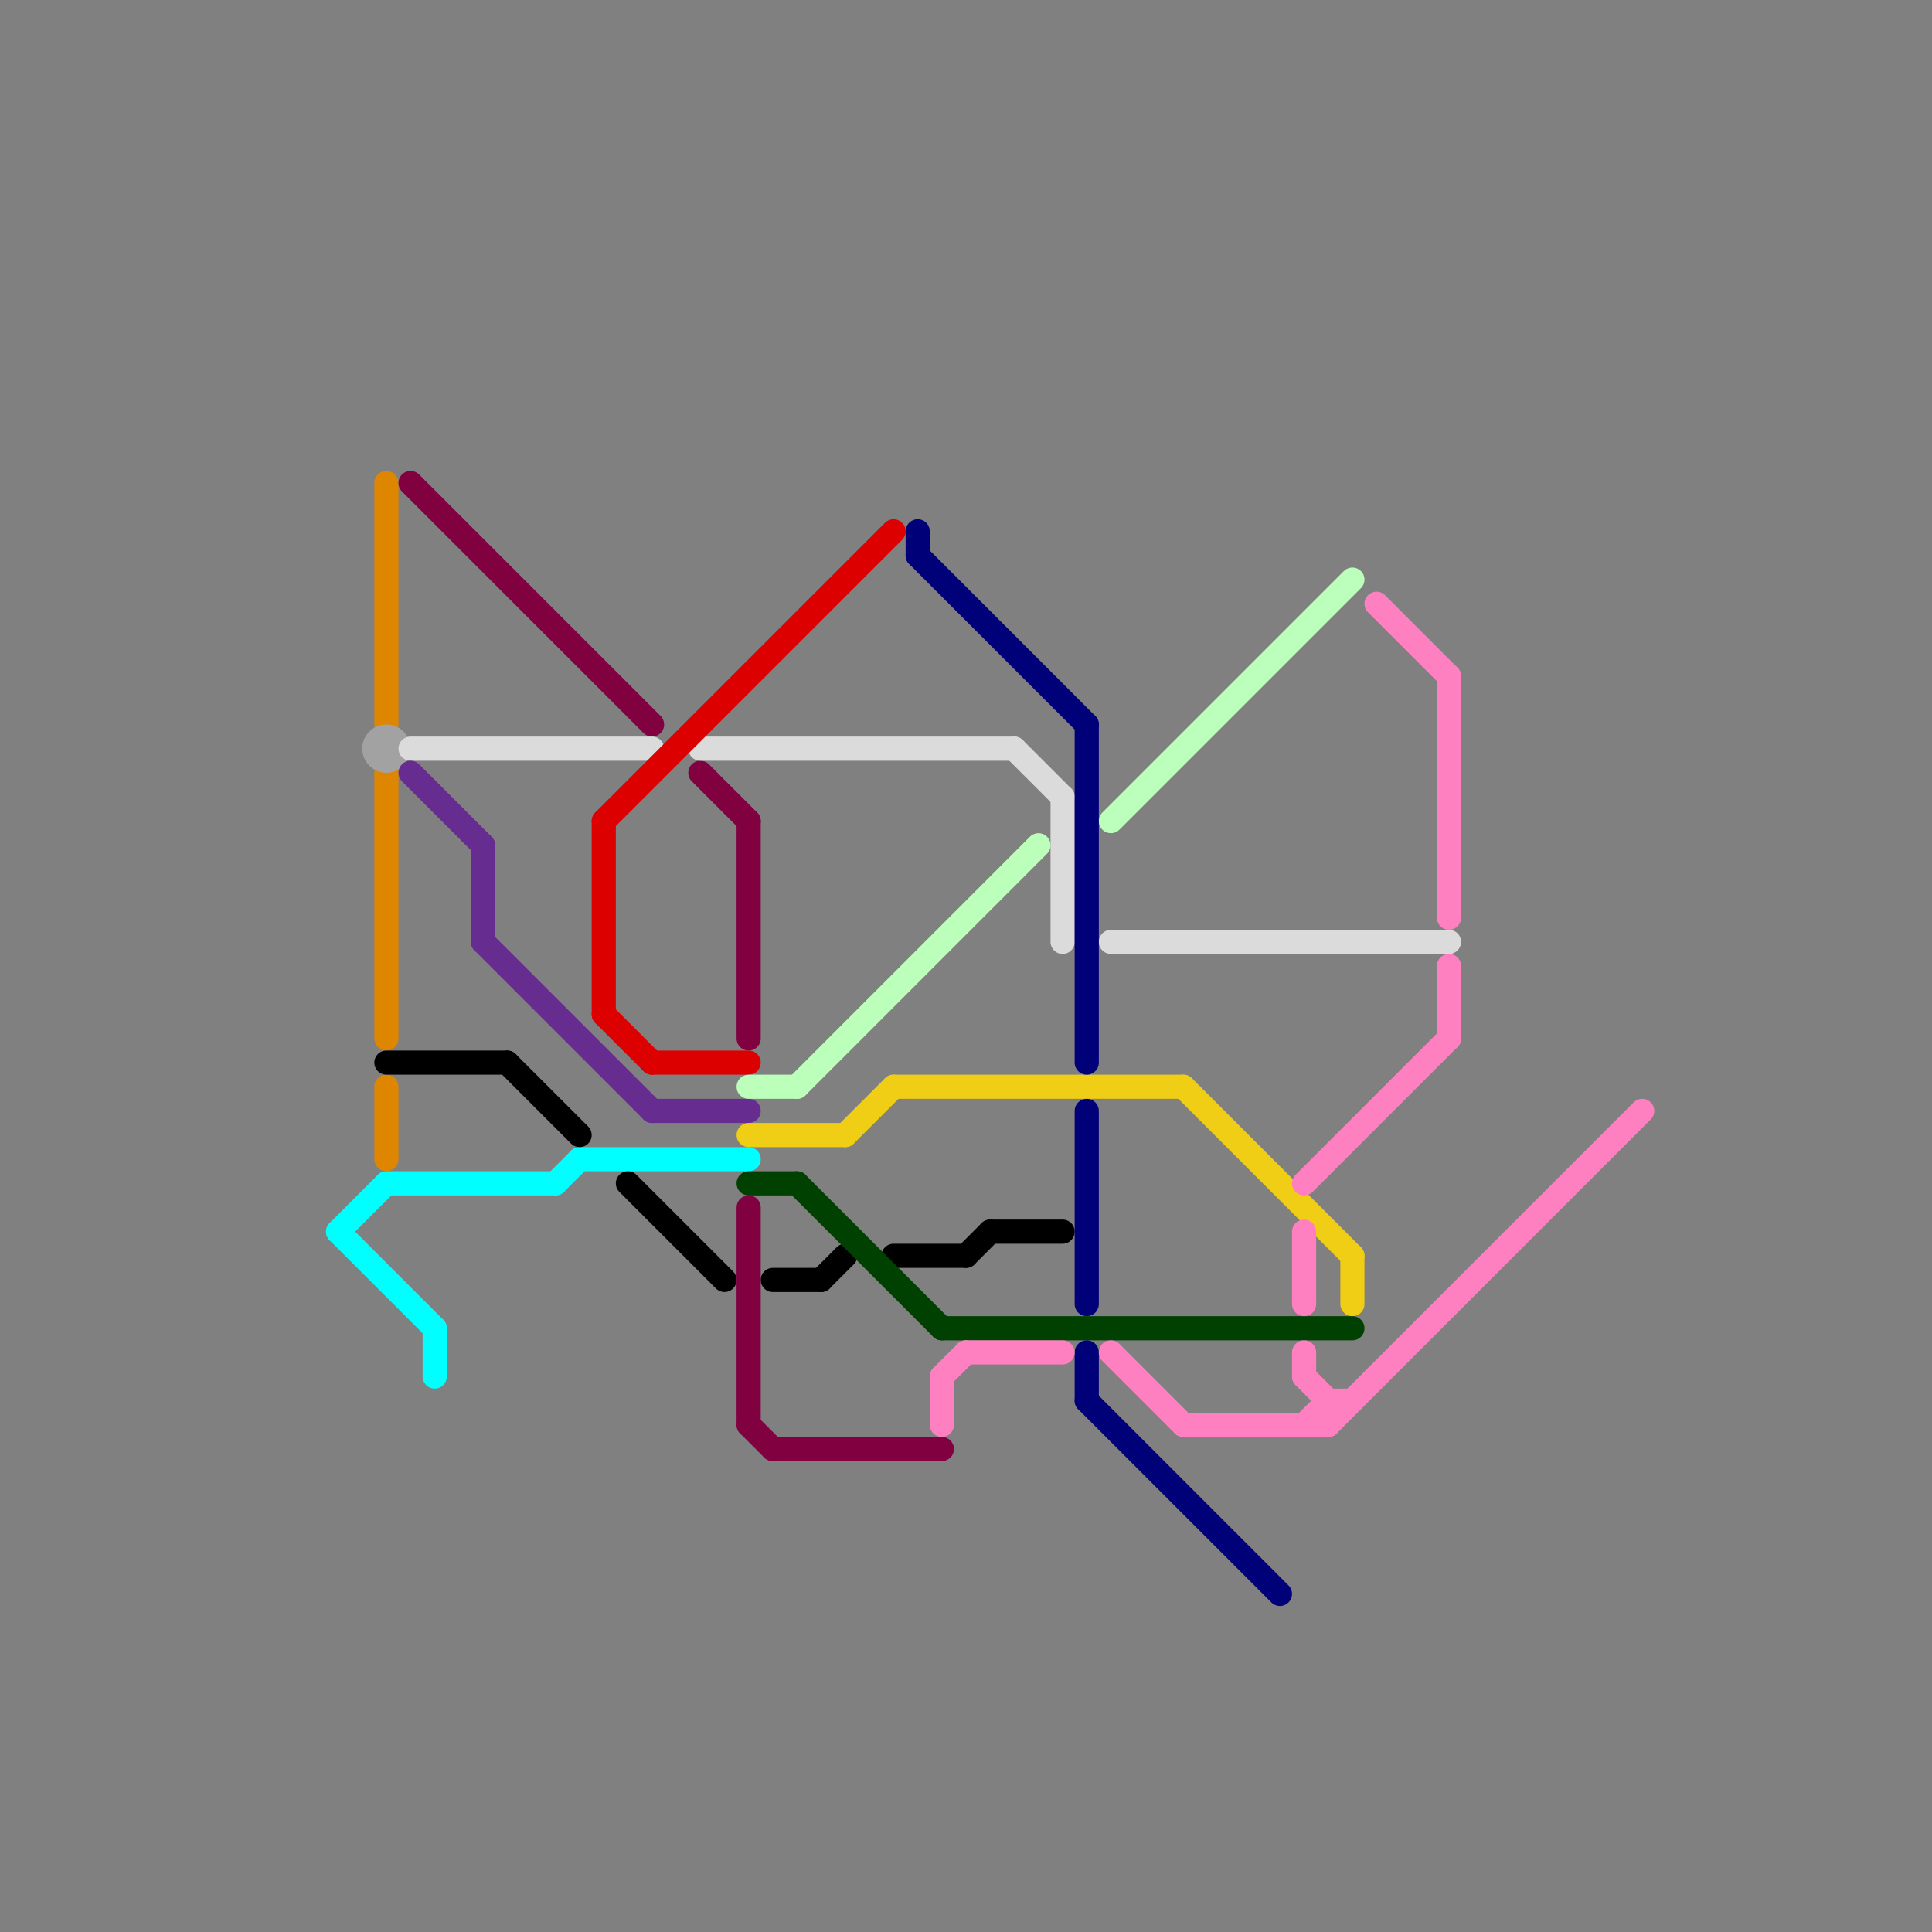 
<svg version="1.1" xmlns="http://www.w3.org/2000/svg" viewBox="0 0 80 80">
<rect x="0" y="0" width="80" height="80" fill="#808080" stroke="none"/>
<style>text { font: 1px Helvetica; font-weight: 600; white-space: pre; dominant-baseline: central; } line { stroke-width: 1; fill: none; stroke-linecap: round; stroke-linejoin: round; } .c0 { stroke: #00ffff } .c1 { stroke: #df8600 } .c2 { stroke: #a2a2a2 } .c3 { stroke: #000000 } .c4 { stroke: #800040 } .c5 { stroke: #dbdbdb } .c6 { stroke: #662c90 } .c7 { stroke: #dd0000 } .c8 { stroke: #bbffbb } .c9 { stroke: #f0ce15 } .c10 { stroke: #004000 } .c11 { stroke: #000079 } .c12 { stroke: #ff80c0 }</style><defs><g id="wm-xf"><circle r="1.2" fill="#000"/><circle r="0.9" fill="#fff"/><circle r="0.6" fill="#000"/><circle r="0.3" fill="#fff"/></g><g id="wm"><circle r="0.6" fill="#000"/><circle r="0.3" fill="#fff"/></g></defs><line class="c0" x1="14" y1="51" x2="18" y2="55"/><line class="c0" x1="23" y1="49" x2="24" y2="48"/><line class="c0" x1="24" y1="48" x2="31" y2="48"/><line class="c0" x1="14" y1="51" x2="16" y2="49"/><line class="c0" x1="18" y1="55" x2="18" y2="57"/><line class="c0" x1="16" y1="49" x2="23" y2="49"/><line class="c1" x1="16" y1="20" x2="16" y2="30"/><line class="c1" x1="16" y1="45" x2="16" y2="48"/><line class="c1" x1="16" y1="32" x2="16" y2="43"/><circle cx="16" cy="31" r="1" fill="#a2a2a2" /><line class="c3" x1="32" y1="53" x2="34" y2="53"/><line class="c3" x1="41" y1="51" x2="44" y2="51"/><line class="c3" x1="26" y1="49" x2="30" y2="53"/><line class="c3" x1="16" y1="44" x2="21" y2="44"/><line class="c3" x1="40" y1="52" x2="41" y2="51"/><line class="c3" x1="21" y1="44" x2="24" y2="47"/><line class="c3" x1="37" y1="52" x2="40" y2="52"/><line class="c3" x1="34" y1="53" x2="35" y2="52"/><line class="c4" x1="32" y1="60" x2="39" y2="60"/><line class="c4" x1="29" y1="32" x2="31" y2="34"/><line class="c4" x1="31" y1="50" x2="31" y2="59"/><line class="c4" x1="17" y1="20" x2="27" y2="30"/><line class="c4" x1="31" y1="34" x2="31" y2="43"/><line class="c4" x1="31" y1="59" x2="32" y2="60"/><line class="c5" x1="44" y1="33" x2="44" y2="39"/><line class="c5" x1="42" y1="31" x2="44" y2="33"/><line class="c5" x1="17" y1="31" x2="27" y2="31"/><line class="c5" x1="29" y1="31" x2="42" y2="31"/><line class="c5" x1="46" y1="39" x2="60" y2="39"/><line class="c6" x1="17" y1="32" x2="20" y2="35"/><line class="c6" x1="27" y1="46" x2="31" y2="46"/><line class="c6" x1="20" y1="39" x2="27" y2="46"/><line class="c6" x1="20" y1="35" x2="20" y2="39"/><line class="c7" x1="25" y1="42" x2="27" y2="44"/><line class="c7" x1="25" y1="34" x2="37" y2="22"/><line class="c7" x1="25" y1="34" x2="25" y2="42"/><line class="c7" x1="27" y1="44" x2="31" y2="44"/><line class="c8" x1="31" y1="45" x2="33" y2="45"/><line class="c8" x1="33" y1="45" x2="43" y2="35"/><line class="c8" x1="46" y1="34" x2="56" y2="24"/><line class="c9" x1="49" y1="45" x2="56" y2="52"/><line class="c9" x1="31" y1="47" x2="35" y2="47"/><line class="c9" x1="56" y1="52" x2="56" y2="54"/><line class="c9" x1="37" y1="45" x2="49" y2="45"/><line class="c9" x1="35" y1="47" x2="37" y2="45"/><line class="c10" x1="33" y1="49" x2="39" y2="55"/><line class="c10" x1="31" y1="49" x2="33" y2="49"/><line class="c10" x1="39" y1="55" x2="56" y2="55"/><line class="c11" x1="38" y1="23" x2="45" y2="30"/><line class="c11" x1="45" y1="46" x2="45" y2="54"/><line class="c11" x1="38" y1="22" x2="38" y2="23"/><line class="c11" x1="45" y1="58" x2="53" y2="66"/><line class="c11" x1="45" y1="56" x2="45" y2="58"/><line class="c11" x1="45" y1="30" x2="45" y2="44"/><line class="c12" x1="46" y1="56" x2="49" y2="59"/><line class="c12" x1="55" y1="59" x2="68" y2="46"/><line class="c12" x1="60" y1="28" x2="60" y2="38"/><line class="c12" x1="60" y1="40" x2="60" y2="43"/><line class="c12" x1="40" y1="56" x2="44" y2="56"/><line class="c12" x1="55" y1="58" x2="55" y2="59"/><line class="c12" x1="49" y1="59" x2="55" y2="59"/><line class="c12" x1="57" y1="25" x2="60" y2="28"/><line class="c12" x1="54" y1="59" x2="55" y2="58"/><line class="c12" x1="39" y1="57" x2="39" y2="59"/><line class="c12" x1="54" y1="56" x2="54" y2="57"/><line class="c12" x1="39" y1="57" x2="40" y2="56"/><line class="c12" x1="54" y1="51" x2="54" y2="54"/><line class="c12" x1="55" y1="58" x2="56" y2="58"/><line class="c12" x1="54" y1="49" x2="60" y2="43"/><line class="c12" x1="54" y1="57" x2="55" y2="58"/>
</svg>
